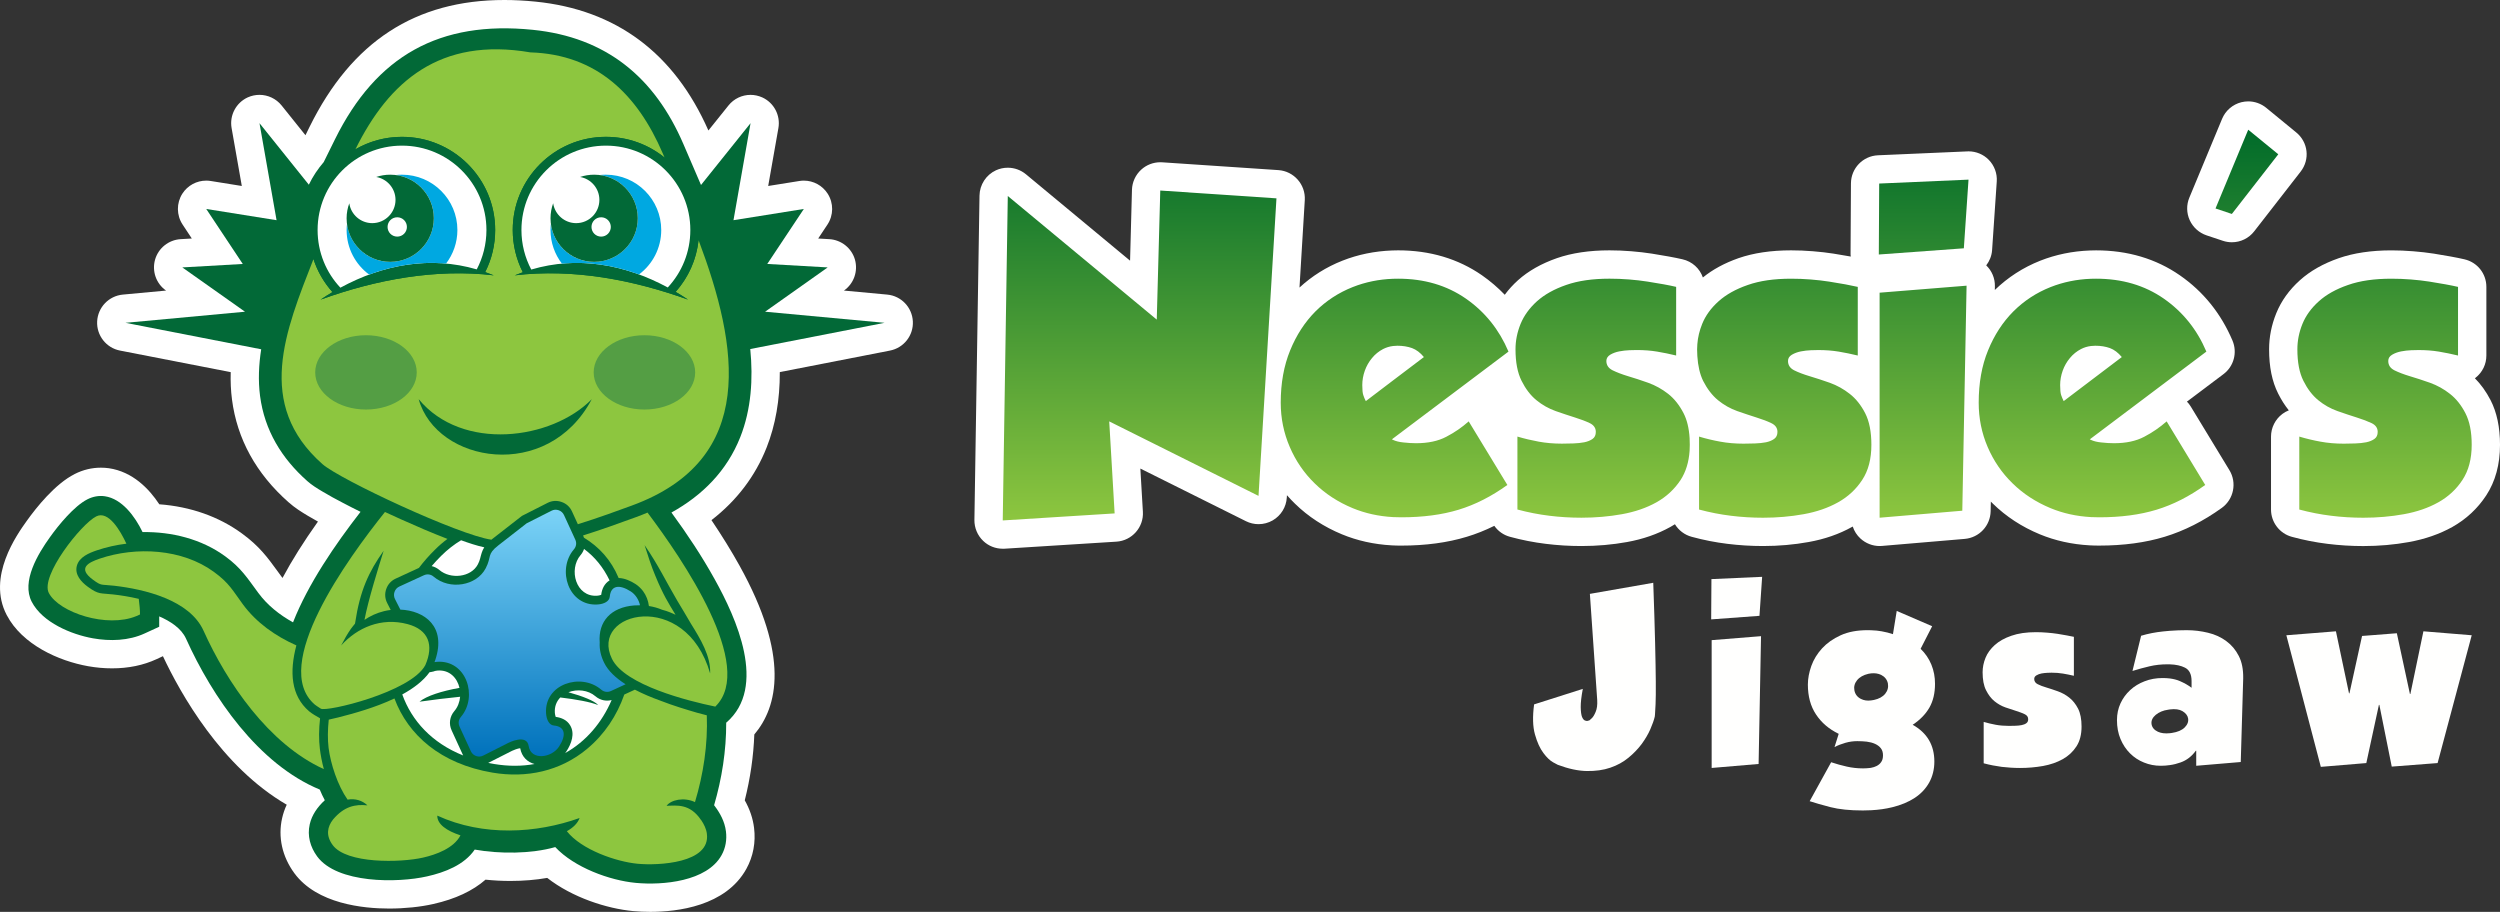 <?xml version="1.0" encoding="utf-8"?>
<!-- Generator: Adobe Illustrator 16.0.0, SVG Export Plug-In . SVG Version: 6.00 Build 0)  -->
<!DOCTYPE svg PUBLIC "-//W3C//DTD SVG 1.1//EN" "http://www.w3.org/Graphics/SVG/1.1/DTD/svg11.dtd">
<svg version="1.1" id="Layer_1" xmlns="http://www.w3.org/2000/svg" xmlns:xlink="http://www.w3.org/1999/xlink" x="0px" y="0px"
	 width="234.917px" height="85.684px" viewBox="0 0 234.917 85.684" enable-background="new 0 0 234.917 85.684"
	 xml:space="preserve">
<rect x="0" y="0" width="234.917" height="85.684" fill="#333333" stroke="none"/>
<g>
	<g>
		<g>
			<path fill="#FFFFFF" d="M234.033,37.604c-0.41-0.791-0.902-1.482-1.477-2.062c0.021-0.015,0.045-0.031,0.066-0.047
				c0.643-0.508,1.014-1.268,1.014-2.088v-6.45c0-1.25-0.854-2.317-2.068-2.593c-0.352-0.082-0.779-0.167-1.279-0.26
				c-0.488-0.09-1.016-0.181-1.596-0.272c-0.609-0.093-1.244-0.167-1.939-0.222c-0.686-0.055-1.371-0.084-2.047-0.084
				c-1.879,0-3.547,0.249-4.938,0.734c-1.461,0.508-2.691,1.205-3.654,2.073c-1.014,0.911-1.758,1.954-2.223,3.104
				c-0.447,1.099-0.672,2.236-0.672,3.385c0,1.654,0.275,3.018,0.85,4.16c0.293,0.582,0.623,1.108,1.002,1.577
				c-0.219,0.085-0.422,0.198-0.604,0.336c-0.668,0.501-1.068,1.298-1.068,2.132v6.854c0,1.197,0.809,2.256,1.967,2.565
				c1.109,0.302,2.234,0.523,3.354,0.659c1.09,0.136,2.217,0.207,3.35,0.207c1.473,0,2.91-0.127,4.281-0.375
				c1.512-0.273,2.881-0.748,4.078-1.414c1.305-0.733,2.379-1.732,3.193-2.972c0.859-1.312,1.295-2.913,1.295-4.753
				C234.917,40.152,234.619,38.742,234.033,37.604z"/>
			<path fill="#FFFFFF" d="M215.765,12.441l-2.818-2.312c-0.477-0.388-1.076-0.603-1.688-0.603c-0.219,0-0.436,0.03-0.646,0.08
				c-0.814,0.205-1.492,0.788-1.811,1.561l-3.074,7.4c-0.287,0.68-0.273,1.452,0.033,2.124c0.307,0.669,0.879,1.186,1.578,1.423
				l1.541,0.514c0.27,0.09,0.555,0.136,0.84,0.136c0.826,0,1.594-0.375,2.102-1.028l4.361-5.608
				C217.076,14.982,216.896,13.363,215.765,12.441z"/>
			<path fill="#FFFFFF" d="M209.779,32c-1.078-2.537-2.736-4.6-4.947-6.132c-2.24-1.554-4.891-2.343-7.875-2.343
				c-0.211,0-0.42,0.002-0.572,0.012c-1.639,0.061-3.207,0.383-4.676,0.962c-1.605,0.638-3.035,1.561-4.262,2.749l0.006-0.349
				c0.016-0.742-0.283-1.452-0.814-1.962c0.312-0.403,0.512-0.893,0.551-1.427l0.438-6.449c0.055-0.751-0.219-1.498-0.75-2.042
				c-0.494-0.509-1.188-0.798-1.9-0.798c-0.039,0-0.049,0-8.506,0.37c-1.42,0.06-2.537,1.222-2.545,2.642l-0.037,6.67
				c0,0.066,0.016,0.134,0.021,0.205c-0.01-0.002-0.016-0.005-0.025-0.005c-0.486-0.09-1.02-0.181-1.592-0.27
				c-0.596-0.093-1.254-0.17-1.949-0.225c-0.686-0.055-1.371-0.084-2.043-0.084c-1.881,0-3.543,0.249-4.938,0.734
				c-1.307,0.459-2.432,1.067-3.35,1.816c-0.295-0.847-1.002-1.504-1.92-1.711c-0.35-0.082-0.777-0.167-1.279-0.26
				c-0.484-0.09-1.018-0.181-1.594-0.27c-0.598-0.093-1.252-0.17-1.941-0.225c-0.688-0.055-1.375-0.084-2.041-0.084
				c-1.885,0-3.549,0.249-4.943,0.734c-1.455,0.508-2.686,1.205-3.65,2.07c-0.475,0.428-0.893,0.886-1.248,1.371
				c-0.648-0.677-1.363-1.288-2.143-1.832c-2.242-1.554-4.895-2.343-7.877-2.343c-0.211,0-0.422,0.002-0.57,0.012
				c-1.637,0.061-3.209,0.383-4.674,0.962c-1.502,0.594-2.854,1.441-4.025,2.522l0.498-8.222c0.084-1.456-1.027-2.717-2.482-2.814
				l-10.908-0.732c-0.064-0.004-0.127-0.006-0.188-0.006c-0.662,0-1.301,0.246-1.791,0.694c-0.533,0.484-0.852,1.175-0.871,1.895
				l-0.178,6.659L96.4,16.372c-0.479-0.395-1.08-0.612-1.701-0.612c-0.385,0-0.758,0.08-1.111,0.241
				c-0.928,0.428-1.531,1.36-1.547,2.378l-0.479,30.483c-0.008,0.739,0.291,1.453,0.826,1.965c0.496,0.476,1.146,0.735,1.836,0.735
				c0.055,0,0.113,0,0.166-0.002l10.516-0.662c1.459-0.09,2.576-1.352,2.488-2.809l-0.238-4.06l9.922,4.946
				c0.363,0.182,0.771,0.279,1.182,0.279c0.467,0,0.926-0.121,1.334-0.355c0.773-0.449,1.27-1.25,1.324-2.146l0.012-0.219
				c0.242,0.275,0.49,0.539,0.752,0.792c1.238,1.212,2.725,2.181,4.408,2.878c1.438,0.598,3.008,0.947,4.678,1.041
				c0.297,0.019,0.596,0.024,0.904,0.024c2.287,0,4.359-0.28,6.162-0.831c0.865-0.26,1.732-0.607,2.582-1.027
				c0.348,0.496,0.863,0.869,1.479,1.032c1.115,0.304,2.244,0.523,3.354,0.659c1.086,0.136,2.211,0.207,3.35,0.207
				c1.475,0,2.916-0.127,4.285-0.375c1.506-0.271,2.871-0.748,4.068-1.414c0.148-0.081,0.297-0.167,0.436-0.258
				c0.348,0.568,0.904,1.002,1.578,1.181c1.113,0.304,2.238,0.523,3.348,0.659c1.092,0.136,2.219,0.207,3.355,0.207
				c1.465,0,2.908-0.127,4.277-0.375c1.51-0.271,2.877-0.746,4.072-1.414c0.027-0.014,0.053-0.026,0.078-0.043
				c0.141,0.43,0.387,0.82,0.727,1.129c0.494,0.451,1.133,0.703,1.799,0.703c0.078,0,0.152-0.006,0.225-0.01l7.768-0.66
				c1.363-0.115,2.412-1.236,2.439-2.603l0.018-0.902c0.057,0.064,0.125,0.128,0.191,0.191c1.236,1.21,2.719,2.181,4.41,2.881
				c1.436,0.595,3.004,0.944,4.674,1.038c0.301,0.019,0.602,0.024,0.906,0.024c2.287,0,4.359-0.28,6.16-0.831
				c1.842-0.56,3.645-1.473,5.365-2.713c1.117-0.806,1.434-2.361,0.715-3.539l-3.627-5.973c-0.107-0.172-0.227-0.331-0.367-0.473
				l3.43-2.579C209.906,34.43,210.257,33.127,209.779,32z"/>
		</g>
		<linearGradient id="SVGID_1_" gradientUnits="userSpaceOnUse" x1="163.242" y1="48.904" x2="163.242" y2="12.188">
			<stop  offset="0" style="stop-color:#8DC63F"/>
			<stop  offset="1" style="stop-color:#006B2A"/>
		</linearGradient>
		<path fill="url(#SVGID_1_)" d="M158.767,41.168c0.01,0.199,0.016,0.412,0.016,0.629c0,0.191-0.006,0.379-0.016,0.563
			c-0.074,1.069-0.355,1.981-0.842,2.733c-0.578,0.878-1.334,1.581-2.271,2.106c-0.941,0.526-2.025,0.899-3.244,1.118
			c-1.221,0.221-2.49,0.33-3.812,0.33c-1.023,0-2.035-0.062-3.023-0.186c-0.988-0.12-1.982-0.315-2.988-0.584v-6.854
			c0.664,0.197,1.33,0.355,2,0.477c0.674,0.123,1.396,0.188,2.18,0.188c0.344,0,0.701-0.01,1.084-0.021
			c0.375-0.014,0.717-0.05,1.023-0.109c0.305-0.062,0.562-0.166,0.77-0.312c0.211-0.145,0.309-0.365,0.309-0.661
			c0-0.365-0.188-0.64-0.564-0.824c-0.381-0.183-0.844-0.358-1.393-0.53c-0.551-0.172-1.154-0.374-1.814-0.604
			c-0.656-0.234-1.266-0.576-1.814-1.027c-0.551-0.452-1.012-1.057-1.389-1.811c-0.383-0.76-0.572-1.75-0.572-2.969
			c0-0.809,0.16-1.602,0.477-2.383c0.32-0.783,0.834-1.488,1.537-2.126c0.711-0.635,1.625-1.147,2.748-1.535
			c1.129-0.396,2.482-0.589,4.072-0.589c0.605,0,1.217,0.022,1.832,0.072c0.609,0.048,1.189,0.116,1.734,0.201
			c0.557,0.089,1.062,0.171,1.527,0.256c0.463,0.085,0.854,0.166,1.168,0.24v6.45c-0.609-0.146-1.205-0.271-1.795-0.368
			c-0.586-0.098-1.219-0.146-1.902-0.146c-0.15,0-0.381,0.006-0.695,0.016c-0.32,0.012-0.637,0.051-0.955,0.111
			c-0.32,0.063-0.6,0.166-0.846,0.312c-0.236,0.146-0.365,0.34-0.365,0.586c0,0.392,0.195,0.684,0.588,0.881
			c0.395,0.193,0.875,0.377,1.447,0.551c0.576,0.168,1.205,0.378,1.887,0.617c0.684,0.246,1.312,0.595,1.889,1.047
			c0.572,0.451,1.053,1.057,1.443,1.814C158.519,39.449,158.71,40.229,158.767,41.168z M130.902,41.199l-0.107,0.082
			c0.033,0.021,0.072,0.041,0.107,0.057c0.252,0.117,0.572,0.197,0.953,0.236c0.439,0.051,0.846,0.074,1.209,0.074
			c1.123,0,2.07-0.199,2.84-0.606c0.77-0.399,1.473-0.882,2.105-1.446l3.633,5.975c-1.492,1.072-3.02,1.852-4.582,2.326
			c-1.568,0.477-3.361,0.712-5.389,0.712c-0.262,0-0.518-0.005-0.77-0.019c-1.363-0.076-2.625-0.357-3.789-0.838
			c-1.383-0.573-2.574-1.35-3.572-2.328c-1.004-0.975-1.787-2.121-2.346-3.426c-0.564-1.311-0.848-2.693-0.848-4.157
			c0-1.837,0.295-3.472,0.883-4.911c0.586-1.443,1.383-2.662,2.379-3.667c1.004-1,2.172-1.762,3.504-2.289
			c1.189-0.47,2.451-0.729,3.789-0.778c0.16-0.008,0.318-0.008,0.475-0.008c2.445,0,4.562,0.622,6.361,1.867
			c1.795,1.249,3.131,2.907,4.01,4.984L130.902,41.199z M130.902,35.746l2.898-2.194c-0.344-0.417-0.719-0.696-1.115-0.843
			c-0.41-0.146-0.869-0.221-1.377-0.221c-0.139,0-0.271,0.01-0.406,0.025c-0.334,0.041-0.646,0.137-0.936,0.285
			c-0.402,0.211-0.75,0.49-1.041,0.846c-0.295,0.354-0.521,0.748-0.678,1.188c-0.158,0.44-0.238,0.896-0.238,1.356
			c0,0.44,0.029,0.753,0.094,0.935c0.057,0.186,0.137,0.373,0.238,0.569L130.902,35.746z M108.697,30.033L94.699,18.418
			l-0.475,30.486l10.514-0.66l-0.508-8.648l14.029,7l1.686-27.958l-10.918-0.734L108.697,30.033z M173.818,37.014
			c-0.572-0.452-1.199-0.801-1.883-1.047c-0.686-0.239-1.318-0.449-1.889-0.617c-0.576-0.174-1.061-0.357-1.451-0.551
			c-0.389-0.197-0.582-0.489-0.582-0.881c0-0.246,0.119-0.439,0.363-0.586c0.248-0.146,0.527-0.249,0.844-0.312
			c0.316-0.061,0.637-0.1,0.953-0.111c0.316-0.01,0.551-0.016,0.695-0.016c0.684,0,1.318,0.048,1.908,0.146
			c0.584,0.097,1.182,0.222,1.793,0.368v-6.45c-0.318-0.074-0.709-0.154-1.172-0.24c-0.467-0.085-0.973-0.167-1.52-0.256
			c-0.553-0.085-1.129-0.153-1.744-0.201c-0.609-0.05-1.219-0.072-1.834-0.072c-1.588,0-2.939,0.193-4.064,0.589
			c-1.123,0.387-2.041,0.9-2.748,1.535c-0.711,0.638-1.225,1.343-1.539,2.126c-0.254,0.628-0.408,1.266-0.455,1.912
			c-0.014,0.154-0.021,0.311-0.021,0.471c0,0.218,0.008,0.428,0.021,0.627c0.059,0.937,0.24,1.716,0.545,2.342
			c0.385,0.754,0.848,1.358,1.393,1.811c0.555,0.451,1.156,0.793,1.816,1.027c0.66,0.229,1.266,0.432,1.812,0.604
			c0.551,0.172,1.016,0.348,1.391,0.53c0.383,0.185,0.572,0.459,0.572,0.824c0,0.296-0.107,0.517-0.316,0.661
			c-0.203,0.146-0.465,0.25-0.762,0.312c-0.311,0.06-0.652,0.096-1.031,0.109c-0.377,0.012-0.74,0.021-1.078,0.021
			c-0.785,0-1.514-0.064-2.182-0.188c-0.672-0.121-1.338-0.279-1.998-0.477v6.854c1.006,0.269,1.998,0.464,2.986,0.584
			c0.992,0.124,1.996,0.186,3.025,0.186c1.316,0,2.59-0.109,3.809-0.33c1.223-0.219,2.301-0.592,3.244-1.118
			c0.938-0.525,1.697-1.229,2.268-2.106c0.58-0.879,0.861-1.979,0.861-3.297c0-1.224-0.195-2.213-0.582-2.969
			C174.875,38.07,174.394,37.465,173.818,37.014z M208.185,19.59l1.535,0.515l4.363-5.608l-2.824-2.309L208.185,19.59z
			 M176.621,48.648l7.77-0.658l0.402-21.145l-8.172,0.658V48.648z M196.484,41.199l-0.111,0.082
			c0.035,0.021,0.072,0.041,0.111,0.057c0.25,0.117,0.57,0.197,0.947,0.236c0.443,0.051,0.846,0.074,1.213,0.074
			c1.125,0,2.07-0.199,2.842-0.606c0.766-0.399,1.467-0.882,2.107-1.446l3.625,5.975c-1.49,1.072-3.018,1.852-4.578,2.326
			c-1.564,0.477-3.363,0.712-5.389,0.712c-0.262,0-0.518-0.005-0.768-0.019c-1.367-0.076-2.631-0.357-3.795-0.838
			c-1.381-0.573-2.572-1.35-3.568-2.328c-1.004-0.975-1.789-2.121-2.348-3.426c-0.562-1.311-0.84-2.693-0.84-4.157
			c0-1.837,0.287-3.472,0.877-4.911c0.588-1.443,1.381-2.662,2.381-3.667c1.002-1,2.166-1.762,3.498-2.289
			c1.191-0.47,2.455-0.729,3.795-0.778c0.156-0.008,0.314-0.008,0.473-0.008c2.447,0,4.566,0.622,6.361,1.867
			c1.793,1.249,3.129,2.907,4.008,4.984L196.484,41.199z M196.484,35.746l2.896-2.194c-0.348-0.417-0.717-0.696-1.117-0.843
			c-0.404-0.146-0.861-0.221-1.375-0.221c-0.145,0-0.277,0.01-0.404,0.025c-0.336,0.041-0.65,0.137-0.936,0.285
			c-0.404,0.211-0.752,0.49-1.045,0.846c-0.295,0.354-0.521,0.748-0.678,1.188c-0.156,0.44-0.24,0.896-0.24,1.356
			c0,0.44,0.033,0.753,0.094,0.935c0.061,0.186,0.141,0.373,0.238,0.569L196.484,35.746z M231.667,38.828
			c-0.389-0.758-0.871-1.363-1.449-1.814c-0.57-0.452-1.197-0.801-1.881-1.047c-0.686-0.239-1.316-0.449-1.891-0.617
			c-0.574-0.174-1.053-0.357-1.447-0.551c-0.391-0.197-0.582-0.489-0.582-0.881c0-0.246,0.117-0.439,0.363-0.586
			c0.244-0.146,0.525-0.249,0.844-0.312c0.318-0.061,0.635-0.1,0.951-0.111c0.318-0.01,0.551-0.016,0.695-0.016
			c0.684,0,1.32,0.048,1.906,0.146c0.584,0.097,1.188,0.222,1.797,0.368v-6.45c-0.316-0.074-0.709-0.154-1.176-0.24
			c-0.463-0.085-0.967-0.167-1.516-0.256c-0.553-0.085-1.129-0.153-1.74-0.201c-0.613-0.05-1.227-0.072-1.836-0.072
			c-1.59,0-2.945,0.193-4.066,0.589c-1.125,0.387-2.043,0.9-2.746,1.535c-0.711,0.638-1.223,1.343-1.541,2.126
			c-0.316,0.781-0.475,1.574-0.475,2.383c0,1.219,0.186,2.209,0.57,2.969c0.375,0.754,0.838,1.358,1.387,1.811
			c0.551,0.451,1.152,0.793,1.818,1.027c0.656,0.229,1.26,0.432,1.811,0.604c0.549,0.172,1.012,0.348,1.395,0.53
			c0.379,0.185,0.566,0.459,0.566,0.824c0,0.296-0.102,0.517-0.312,0.661c-0.209,0.146-0.463,0.25-0.77,0.312
			c-0.307,0.06-0.645,0.096-1.027,0.109c-0.377,0.012-0.738,0.021-1.076,0.021c-0.787,0-1.51-0.064-2.182-0.188
			c-0.674-0.121-1.338-0.279-2-0.477v6.854c1.004,0.269,2,0.464,2.988,0.584c0.992,0.124,1.994,0.186,3.023,0.186
			c1.318,0,2.592-0.109,3.809-0.33c1.221-0.219,2.305-0.592,3.244-1.118c0.939-0.525,1.699-1.229,2.27-2.106
			c0.578-0.879,0.867-1.979,0.867-3.297C232.259,40.573,232.058,39.584,231.667,38.828z M176.546,23.915l7.99-0.583l0.439-6.452
			l-8.393,0.367L176.546,23.915z"/>
		<g>
			<polygon fill="#FFFFFE" points="160.794,58.201 165.332,57.867 165.583,54.203 160.818,54.416 			"/>
			<path fill="#FFFFFE" d="M155.525,60.393c-0.033-1.533-0.098-3.409-0.174-5.631l-5.955,1.042l0.689,9.97
				c0.027,0.459-0.021,0.828-0.148,1.121c-0.123,0.293-0.244,0.494-0.373,0.605c-0.125,0.11-0.195,0.172-0.207,0.187
				c-0.016,0-0.062,0.013-0.137,0.04c-0.076,0.031-0.172,0.022-0.279-0.02c-0.113-0.039-0.205-0.156-0.283-0.341
				c-0.074-0.191-0.115-0.493-0.123-0.916c-0.004-0.427,0.057-0.997,0.197-1.718l-4.578,1.457c-0.152,1.15-0.127,2.094,0.082,2.828
				c0.207,0.736,0.471,1.314,0.791,1.738c0.314,0.424,0.623,0.715,0.916,0.878c0.293,0.157,0.436,0.233,0.436,0.233
				c1,0.376,1.912,0.572,2.729,0.584c0.814,0.012,1.553-0.086,2.201-0.31c0.658-0.222,1.223-0.536,1.713-0.94
				c0.482-0.396,0.896-0.828,1.24-1.287c0.334-0.459,0.607-0.918,0.809-1.377c0.199-0.457,0.344-0.86,0.424-1.205
				c0,0,0.006-0.068,0.021-0.219c0.014-0.145,0.031-0.462,0.053-0.957c0.021-0.49,0.029-1.193,0.021-2.1
				C155.582,63.146,155.564,61.928,155.525,60.393z"/>
			<polygon fill="#FFFFFE" points="160.839,72.162 165.25,71.787 165.478,59.779 160.839,60.152 			"/>
			<polygon fill="#FFFFFE" points="227.72,59.322 226.494,65.213 226.453,65.213 225.224,59.504 221.955,59.759 220.771,65.148 
				220.728,65.148 219.5,59.322 214.841,59.693 218.08,72.059 222.355,71.703 223.539,66.232 223.58,66.232 224.744,72.035 
				229.054,71.703 232.259,59.693 			"/>
			<path fill="#FFFFFE" d="M209.191,60.238c-0.49-0.363-1.061-0.627-1.713-0.781c-0.654-0.159-1.318-0.24-2-0.24
				c-0.535,0-1.066,0.019-1.59,0.059c-0.205,0.015-0.41,0.033-0.615,0.057c-0.723,0.075-1.416,0.207-2.08,0.407l-0.811,3.308
				c0.539-0.171,1.072-0.312,1.604-0.438c0.525-0.126,1.096-0.187,1.701-0.187l0.201,0.003c0.576,0.018,1.051,0.122,1.424,0.311
				c0.416,0.206,0.623,0.628,0.623,1.265v0.627c-0.303-0.234-0.676-0.447-1.111-0.635c-0.271-0.117-0.582-0.195-0.936-0.242
				c-0.211-0.025-0.438-0.039-0.678-0.039c-0.609,0-1.18,0.104-1.693,0.306c-0.521,0.198-0.973,0.476-1.354,0.829
				c-0.385,0.354-0.688,0.77-0.908,1.248c-0.221,0.48-0.33,1.004-0.33,1.574c0,0.649,0.109,1.242,0.33,1.768
				c0.221,0.527,0.521,0.979,0.898,1.354c0.373,0.373,0.811,0.662,1.311,0.861c0.5,0.205,1.025,0.304,1.58,0.304
				c0.291,0,0.57-0.021,0.844-0.062c0.357-0.048,0.691-0.134,1.02-0.253c0.574-0.205,1.047-0.574,1.426-1.098h0.039v1.413
				l4.184-0.353l0.23-7.869c0.012-0.832-0.123-1.533-0.418-2.102C210.078,61.064,209.687,60.598,209.191,60.238z M205.292,68.352
				c-0.266,0.266-0.666,0.438-1.209,0.521c-0.062,0.009-0.131,0.02-0.195,0.025c-0.451,0.045-0.826,0-1.123-0.141
				c-0.338-0.16-0.541-0.396-0.592-0.715c-0.045-0.32,0.086-0.607,0.391-0.868c0.311-0.253,0.695-0.419,1.168-0.485l0.156-0.025
				c0.508-0.066,0.898-0.011,1.188,0.158c0.312,0.186,0.488,0.415,0.531,0.678C205.662,67.801,205.556,68.086,205.292,68.352z"/>
			<path fill="#FFFFFE" d="M194.443,65.554c-0.324-0.258-0.682-0.454-1.07-0.593s-0.746-0.258-1.068-0.355
				c-0.33-0.096-0.605-0.199-0.824-0.312c-0.223-0.11-0.332-0.274-0.332-0.497c0-0.139,0.068-0.252,0.207-0.335
				c0.139-0.086,0.297-0.144,0.48-0.179c0.18-0.031,0.359-0.051,0.537-0.06c0.182-0.009,0.312-0.013,0.398-0.013
				c0.387,0,0.744,0.029,1.078,0.084c0.338,0.057,0.672,0.123,1.027,0.207V59.84c-0.188-0.04-0.41-0.086-0.674-0.133
				c-0.258-0.049-0.549-0.1-0.863-0.148c-0.307-0.047-0.641-0.084-0.984-0.111c-0.348-0.029-0.695-0.045-1.041-0.045
				c-0.902,0-1.674,0.111-2.312,0.337c-0.635,0.217-1.156,0.51-1.559,0.87c-0.4,0.361-0.695,0.765-0.873,1.207
				c-0.18,0.445-0.271,0.895-0.271,1.354c0,0.693,0.104,1.256,0.324,1.688c0.215,0.429,0.473,0.772,0.785,1.028
				c0.318,0.256,0.658,0.454,1.035,0.585c0.373,0.13,0.711,0.241,1.027,0.339c0.314,0.1,0.578,0.197,0.793,0.303
				c0.217,0.107,0.318,0.262,0.318,0.471c0,0.165-0.057,0.291-0.174,0.374c-0.117,0.085-0.264,0.142-0.438,0.176
				c-0.172,0.036-0.363,0.056-0.586,0.062c-0.213,0.008-0.418,0.012-0.607,0.012c-0.447,0-0.859-0.035-1.24-0.104
				c-0.385-0.07-0.758-0.161-1.137-0.27v3.889c0.572,0.152,1.137,0.262,1.697,0.336c0.564,0.064,1.135,0.104,1.717,0.104
				c0.748,0,1.473-0.064,2.164-0.187c0.693-0.126,1.309-0.34,1.842-0.636c0.537-0.299,0.967-0.699,1.293-1.199
				c0.324-0.496,0.484-1.123,0.484-1.871c0-0.693-0.109-1.254-0.328-1.684C195.046,66.154,194.769,65.81,194.443,65.554z"/>
			<path fill="#FFFFFE" d="M181.3,66.49c0.352-0.617,0.527-1.366,0.527-2.236c0-0.639-0.111-1.236-0.342-1.8
				s-0.568-1.058-1.012-1.488l1.086-2.122l-3.33-1.437l-0.355,2.183c-0.336-0.113-0.684-0.201-1.061-0.268
				c-0.289-0.057-0.623-0.087-0.992-0.099c-0.102-0.005-0.209-0.007-0.32-0.007c-0.984,0-1.83,0.156-2.537,0.477
				c-0.709,0.321-1.287,0.73-1.748,1.23c-0.459,0.502-0.795,1.054-1.01,1.65c-0.215,0.605-0.326,1.193-0.326,1.758
				c0,1.1,0.254,2.035,0.764,2.803c0.508,0.771,1.217,1.379,2.133,1.823l-0.393,1.243c0.314-0.162,0.666-0.299,1.035-0.403
				c0.373-0.106,0.744-0.153,1.104-0.153c0.307,0,0.605,0.016,0.893,0.047c0.148,0.02,0.281,0.047,0.406,0.078
				c0.135,0.037,0.26,0.078,0.377,0.133c0.23,0.106,0.41,0.242,0.543,0.416c0.135,0.175,0.197,0.395,0.197,0.656
				c0,0.268-0.057,0.477-0.17,0.633c-0.107,0.16-0.252,0.284-0.438,0.375c-0.152,0.078-0.32,0.131-0.51,0.165l-0.09,0.015
				c-0.223,0.025-0.441,0.041-0.666,0.041c-0.527,0-1.039-0.056-1.527-0.168c-0.494-0.109-0.982-0.248-1.471-0.41l-2.018,3.66
				c0.5,0.164,1.154,0.351,1.955,0.56c0.807,0.207,1.816,0.312,3.041,0.312c0.266,0,0.527-0.006,0.775-0.021
				c0.709-0.037,1.375-0.131,1.98-0.28c0.826-0.201,1.533-0.494,2.125-0.884c0.588-0.387,1.039-0.873,1.361-1.449
				c0.314-0.572,0.479-1.23,0.479-1.963c0-1.54-0.678-2.692-2.037-3.455C180.423,67.645,180.945,67.107,181.3,66.49z
				 M177.148,65.188c-0.238,0.292-0.594,0.483-1.062,0.585c-0.09,0.02-0.178,0.036-0.264,0.043c-0.359,0.05-0.676,0-0.957-0.141
				c-0.338-0.17-0.543-0.439-0.613-0.801c-0.066-0.344,0.016-0.664,0.252-0.957c0.234-0.289,0.592-0.492,1.061-0.602
				c0.086-0.018,0.176-0.033,0.258-0.041c0.352-0.037,0.668,0.012,0.941,0.143c0.336,0.17,0.551,0.432,0.633,0.793
				C177.462,64.572,177.382,64.897,177.148,65.188z"/>
		</g>
	</g>
	<g>
		<path fill-rule="evenodd" clip-rule="evenodd" fill="#FFFFFF" d="M61.103,85.684c-0.549,0-1.09-0.025-1.605-0.072
			c-2.477-0.232-5.713-1.273-8.078-3.118c-1.07,0.188-2.24,0.286-3.457,0.286c-0.787,0-1.574-0.041-2.34-0.121
			c-1.199,1.052-2.836,1.819-4.896,2.285c-1.211,0.277-2.697,0.43-4.168,0.43c-2.412,0-6.775-0.432-8.9-3.322
			c-1.146-1.564-1.555-3.405-1.146-5.186c0.1-0.432,0.24-0.848,0.43-1.249c-6.135-3.556-9.986-10.45-11.633-13.957l-0.6,0.28
			c-1.24,0.574-2.646,0.863-4.178,0.863c-0.738,0-1.498-0.067-2.26-0.203c-2.736-0.488-6.182-2.009-7.645-4.812
			c-1.873-3.584,0.963-7.549,1.895-8.852c0.887-1.24,2.646-3.457,4.498-4.394c0.783-0.397,1.607-0.595,2.461-0.595
			c0.25,0,0.5,0.016,0.75,0.051c2.232,0.328,3.771,1.921,4.738,3.389c2.926,0.217,5.586,1.152,7.758,2.737
			c1.641,1.194,2.412,2.261,3.312,3.495l0.373,0.51c0.047,0.062,0.086,0.119,0.135,0.18c0.887-1.664,1.996-3.424,3.33-5.297
			c-0.346-0.189-0.656-0.369-0.957-0.549c-0.588-0.352-1.217-0.742-1.809-1.27c-3.043-2.689-4.832-5.939-5.311-9.645
			c-0.109-0.826-0.146-1.69-0.121-2.578l-10.402-2.027c-1.297-0.252-2.215-1.423-2.148-2.744c0.068-1.321,1.094-2.393,2.414-2.516
			l4.062-0.378l-0.01-0.006c-0.926-0.652-1.332-1.816-1.023-2.905c0.312-1.084,1.277-1.855,2.408-1.921l1.043-0.06l-0.861-1.306
			c-0.584-0.879-0.594-2.021-0.025-2.912c0.496-0.769,1.342-1.222,2.24-1.222c0.139,0,0.277,0.011,0.422,0.034l2.922,0.469
			l-0.959-5.442c-0.209-1.195,0.416-2.382,1.523-2.886c0.354-0.158,0.727-0.234,1.098-0.234c0.787,0,1.559,0.352,2.078,0.997
			l2.242,2.797l0.393-0.801C33.058,3.895,39.044,0,47.4,0c0.936,0,1.916,0.052,2.914,0.152c7.58,0.763,13.045,4.837,16.252,12.11
			l1.885-2.349c0.516-0.646,1.285-0.998,2.076-0.998c0.367,0,0.74,0.079,1.096,0.236c1.105,0.501,1.73,1.688,1.521,2.885
			l-0.959,5.44l2.932-0.469c0.139-0.023,0.277-0.034,0.418-0.034c0.896,0,1.742,0.453,2.236,1.222
			c0.572,0.891,0.564,2.032-0.021,2.912l-0.867,1.306l1.043,0.06c1.129,0.066,2.096,0.837,2.41,1.921
			c0.307,1.089-0.1,2.253-1.025,2.905l-0.008,0.006l4.068,0.378c1.314,0.123,2.338,1.194,2.406,2.516s-0.85,2.492-2.15,2.744
			l-10.352,2.021c0.01,2.602-0.406,4.978-1.238,7.086c-1.07,2.706-2.814,4.992-5.184,6.826c0.988,1.467,1.859,2.877,2.631,4.264
			c4.732,8.516,3.605,13.27,1.396,15.875c-0.076,2.039-0.373,4.111-0.898,6.189c0.475,0.844,0.762,1.697,0.873,2.578
			c0.172,1.362-0.078,2.698-0.723,3.863C68.187,85.16,63.64,85.684,61.103,85.684z"/>
		<path fill-rule="evenodd" clip-rule="evenodd" fill="#026937" d="M52.175,79.598c-2.256,0.645-5.246,0.652-7.566,0.234
			c-0.98,1.443-2.818,2.145-4.471,2.517c-2.795,0.639-8.461,0.675-10.336-1.874c-0.646-0.88-0.945-1.941-0.697-3.02
			c0.205-0.9,0.748-1.647,1.416-2.26c-0.176-0.324-0.334-0.662-0.475-1.002c-5.768-2.385-10.1-8.705-12.57-14.188
			c-0.438-0.966-1.471-1.634-2.516-2.086v0.975l-1.367,0.628c-1.498,0.693-3.256,0.744-4.857,0.459
			c-2.049-0.367-4.74-1.49-5.75-3.426c-1-1.912,0.588-4.52,1.703-6.072c0.82-1.15,2.281-2.935,3.533-3.568
			c0.508-0.256,1.068-0.364,1.631-0.283c1.607,0.234,2.832,1.889,3.543,3.367c2.736-0.043,5.535,0.648,7.762,2.273
			c1.492,1.09,2.055,2.004,3.111,3.438c0.859,1.166,2.004,2.074,3.266,2.77c1.408-3.592,3.957-7.314,6.344-10.384
			c-0.555-0.275-1.107-0.552-1.656-0.843c-0.656-0.341-1.307-0.693-1.936-1.072c-0.488-0.289-0.986-0.596-1.412-0.975
			c-2.416-2.141-4.014-4.766-4.439-8c-0.188-1.46-0.119-2.936,0.107-4.384l-12.754-2.487l11.232-1.043l-5.891-4.163l5.682-0.324
			l-3.432-5.168l6.607,1.056l-1.604-9.118l4.637,5.783c0.369-0.768,0.842-1.478,1.398-2.124l1.062-2.149
			C35.365,5.231,41.32,1.917,50.048,2.8c6.914,0.697,11.475,4.463,14.18,10.765c0.551,1.272,1.102,2.542,1.643,3.818l4.656-5.808
			l-1.604,9.116l6.611-1.056l-3.436,5.168l5.678,0.324l-5.883,4.163l11.227,1.043L70.5,32.797c0.275,2.787,0.098,5.656-0.938,8.275
			c-1.264,3.186-3.562,5.478-6.469,7.089c1.473,2.011,2.863,4.101,4.064,6.271c2.002,3.595,4.992,10.116,1.082,13.478
			c0.01,2.613-0.404,5.244-1.137,7.754c0.557,0.728,0.994,1.52,1.113,2.457c0.096,0.777-0.027,1.548-0.412,2.236
			c-1.375,2.48-5.529,2.842-8.057,2.605C57.294,82.733,53.964,81.515,52.175,79.598z"/>
		<path fill-rule="evenodd" clip-rule="evenodd" fill="#026937" d="M61.615,47.817c3.598,4.784,10.82,15.432,5.873,19.44
			c-0.072,0.056-0.154,0.113-0.24,0.173c0.076,2.851-0.389,5.74-1.236,8.448c0.588,0.687,1.115,1.453,1.234,2.365
			c0.072,0.571-0.018,1.132-0.299,1.641c-1.139,2.052-5.031,2.296-7.111,2.098c-2.27-0.21-5.852-1.466-7.336-3.525
			c-2.242,0.842-5.85,0.867-8.406,0.268c-0.646,1.605-2.607,2.312-4.172,2.666c-2.369,0.541-7.742,0.66-9.328-1.497
			c-0.477-0.649-0.713-1.417-0.531-2.219c0.215-0.937,0.943-1.683,1.74-2.255c-0.396-0.576-0.727-1.264-0.994-1.981
			c-5.73-2.157-10.045-8.525-12.439-13.837c-0.715-1.593-2.561-2.537-4.459-3.101c0.043,0.42,0.066,0.837,0.066,1.237v0.526
			l-0.793,0.368c-1.309,0.605-2.881,0.629-4.275,0.383c-1.711-0.309-4.199-1.274-5.051-2.912c-0.764-1.469,0.795-3.885,1.627-5.048
			c0.697-0.975,2.107-2.722,3.182-3.265c1.842-0.936,3.449,1.58,4.1,3.211c2.762-0.165,5.619,0.459,7.812,2.062
			c1.457,1.062,1.885,1.848,2.904,3.226c1.164,1.577,2.787,2.739,4.605,3.56c1.41-4.327,5.02-9.23,7.318-12.104
			c-0.916-0.438-1.83-0.891-2.729-1.362c-0.639-0.332-1.271-0.675-1.887-1.044c-0.42-0.253-0.896-0.546-1.266-0.869
			c-2.238-1.984-3.725-4.395-4.115-7.391c-0.57-4.423,1.389-9.111,2.969-13.151l1.168-2.996l0.15,0.447
			c0.178-0.497,0.348-0.986,0.498-1.468c0.363-1.121,0.76-2.266,1.213-3.399l-0.736,0.428l1.691-3.421
			c3.676-7.44,9.219-10.588,17.586-9.745c6.561,0.659,10.814,4.206,13.379,10.174c1.336,3.112,2.172,4.96,3.391,8.208
			c2.084,5.54,4.217,12.78,1.934,18.554C67.316,44.08,64.744,46.328,61.615,47.817z"/>
		<path fill-rule="evenodd" clip-rule="evenodd" fill="#8DC63F" d="M36.05,51.754c-0.484,1.555-1.451,4.629-1.801,6.496
			c0.547-0.373,1.154-0.653,1.826-0.818c0.209-0.052,0.422-0.091,0.639-0.117l-0.33-0.648c-0.215-0.416-0.246-0.877-0.09-1.318
			c0.152-0.443,0.463-0.783,0.889-0.979l2.182-1.005c0.449-0.593,0.951-1.165,1.506-1.711c0.377-0.378,0.77-0.715,1.174-1.014
			c-1.475-0.57-2.93-1.195-4.371-1.844c-0.502-0.225-1.002-0.454-1.5-0.686c-3.523,4.396-10.82,14.463-6.598,18.094
			c0.076,0.063,0.279,0.204,0.566,0.385c0.479,0.344,8.457-1.536,9.822-4.084c0.826-1.889,0.309-3.331-1.656-3.857
			c-2.486-0.666-4.74,0.328-6.264,2.016l0.041-0.064c0.277-0.547,0.574-1.057,0.881-1.5c0.131-0.183,0.262-0.331,0.391-0.496
			c0.006-0.028,0.012-0.053,0.014-0.076C33.83,55.482,34.654,53.723,36.05,51.754L36.05,51.754z M60.845,48.166L60.845,48.166
			c3.27,4.34,10.219,14.471,6.377,18.223v0.002H67.22c-0.008,0.007-0.014,0.017-0.023,0.023v-0.021
			c-2.514-0.519-8.479-2.007-9.693-4.482c-2.174-4.439,6.928-6.637,9.225,1.367c0.072-1.619-0.902-3.222-1.801-4.668
			c-0.422-0.744-0.873-1.461-1.303-2.195c-1.109-1.889-1.746-3.285-3.051-5.186h-0.002c0.316,1.004,0.637,1.998,1.01,2.883
			c0.744,1.805,1.215,2.533,1.895,3.656c-0.154-0.077-0.316-0.148-0.486-0.215c-0.25-0.104-0.512-0.188-0.781-0.258
			c-0.383-0.161-0.797-0.281-1.234-0.349c-0.059-0.497-0.25-0.991-0.549-1.397c-0.197-0.26-0.432-0.485-0.699-0.662
			c-0.465-0.299-1.039-0.562-1.596-0.572c-0.715-1.711-1.842-2.928-3.26-3.789c-0.018-0.057-0.041-0.113-0.064-0.166l-0.02-0.044
			c1.674-0.527,3.322-1.116,4.975-1.722C60.126,48.463,60.488,48.318,60.845,48.166L60.845,48.166z M59.658,64.806L59.658,64.806
			c0.742,0.388,1.551,0.729,2.383,1.028c1.244,0.486,2.488,0.855,3.463,1.14l0.912,0.241c0.104,2.746-0.32,5.535-1.111,8.155
			c-1.037-0.488-2.254-0.215-2.67,0.349c0.953-0.028,2.189-0.231,3.242,1.338l0.006-0.004c0.271,0.4,0.486,0.834,0.541,1.297
			c0.355,2.768-4.572,2.998-6.51,2.814c-1.98-0.186-5.277-1.307-6.648-3.059c0.588-0.328,1.012-0.738,1.199-1.24
			c-4.061,1.451-9.053,1.756-13.373-0.223c-0.016,0.797,0.863,1.424,2.178,1.854c-0.639,1.217-2.285,1.811-3.527,2.092
			c-2.121,0.482-7.182,0.59-8.482-1.182c-0.67-0.91-0.492-1.722,0.029-2.394c1.041-1.241,2.092-1.458,3.238-1.335
			c-0.473-0.453-1.146-0.668-1.867-0.539c-0.932-1.326-1.596-3.364-1.785-4.867c-0.094-0.792-0.084-1.695,0.016-2.649l0.902-0.21
			c1.434-0.365,3.471-0.926,5.271-1.781c1.271,3.42,4.33,6.148,9.221,6.971c3.188,0.535,6.332-0.129,8.848-2.205
			c1.678-1.386,2.84-3.169,3.531-5.135L59.658,64.806z"/>
		<path fill-rule="evenodd" clip-rule="evenodd" fill="#8DC63F" d="M11.875,51.088c-0.561-1.217-1.689-3.145-2.834-2.563
			c-1.422,0.718-5.281,5.608-4.453,7.196c0.965,1.844,5.482,3.326,8.244,2.164l0.324-0.146c0-0.412-0.045-0.916-0.117-1.467
			c-0.861-0.203-1.699-0.336-2.412-0.414c-1.184-0.139-1.338,0.04-2.371-0.718C7.636,54.688,6.998,54,7.222,53.165
			c0.223-0.829,1.152-1.204,1.885-1.454C9.986,51.416,10.919,51.205,11.875,51.088z"/>
		<path fill-rule="evenodd" clip-rule="evenodd" fill="#8DC63F" d="M27.849,60.646c-1.979-0.878-3.76-2.138-5.029-3.863
			c-0.945-1.281-1.266-1.986-2.729-3.05c-2.975-2.172-7.299-2.398-10.719-1.241c-1.074,0.366-2.125,0.892-0.633,1.985
			c0.83,0.611,0.723,0.414,1.977,0.561c2.877,0.33,7.102,1.338,8.408,4.225c2.189,4.863,6.113,10.648,11.307,13.008
			c-0.18-0.664-0.301-1.317-0.373-1.898c-0.107-0.869-0.096-1.85,0.018-2.873c-0.34-0.195-0.77-0.443-1.041-0.671
			C27.345,65.371,27.187,63.139,27.849,60.646z"/>
		<path fill-rule="evenodd" clip-rule="evenodd" fill="#FFFFFF" d="M57.281,54.54c-0.602-1.255-1.408-2.219-2.4-2.958
			c-0.068,0.206-0.174,0.404-0.324,0.576c-1.156,1.352-0.449,3.959,1.551,3.82c0.086-0.006,0.279-0.033,0.385-0.083
			c0.064-0.546,0.297-1.056,0.783-1.354L57.281,54.54L57.281,54.54z M43.328,50.766L43.328,50.766
			c-0.652,0.387-1.277,0.877-1.879,1.472c-0.311,0.31-0.605,0.63-0.887,0.956c0.262,0.061,0.51,0.186,0.725,0.367
			c1.035,0.883,2.969,0.715,3.621-0.539c0.211-0.404,0.223-0.663,0.355-1.072c0.057-0.191,0.143-0.361,0.242-0.518
			C44.798,51.276,44.029,51.021,43.328,50.766L43.328,50.766z M40.361,63.168L40.361,63.168c-0.594,0.824-1.51,1.514-2.561,2.087
			c0.885,2.468,2.777,4.554,5.723,5.734c-0.01-0.02-0.02-0.037-0.029-0.056l-1.055-2.301c-0.281-0.605-0.186-1.297,0.248-1.806
			c0.328-0.379,0.504-0.863,0.549-1.354c-1.246,0.119-2.5,0.282-3.816,0.464c0.662-0.55,2.08-0.997,3.756-1.3
			c-0.215-0.931-0.928-1.705-2.041-1.627c-0.088,0.008-0.277,0.031-0.383,0.084C40.615,63.13,40.488,63.15,40.361,63.168
			L40.361,63.168z M45.876,71.688L45.876,71.688c0.18,0.037,0.361,0.07,0.549,0.102c1.361,0.229,2.633,0.217,3.805,0.002
			c-0.654-0.172-1.195-0.647-1.35-1.484c-0.225,0.02-0.607,0.168-0.754,0.24L45.876,71.688L45.876,71.688z M53.107,70.764
			L53.107,70.764c1.953-1.086,3.445-2.843,4.367-4.982c-0.527,0.137-1.092,0.012-1.52-0.354c-0.695-0.597-1.723-0.695-2.541-0.381
			c1.312,0.365,2.449,0.805,2.799,1.209c-0.723-0.298-2.113-0.545-3.562-0.717c-0.346,0.354-0.555,0.838-0.512,1.444
			c0.008,0.083,0.033,0.278,0.08,0.381c0.545,0.069,1.061,0.298,1.354,0.788c0.479,0.789,0.113,1.74-0.344,2.445
			C53.189,70.656,53.152,70.712,53.107,70.764z"/>
		<path fill-rule="evenodd" clip-rule="evenodd" fill="#026937" d="M30.083,20.256l-4.068-5.075l1.178,6.696l-5.758-0.919
			l3.141,4.728l-4.582,0.263l5.764,4.072l-7.072,0.657l7.322,1.428C26.833,28.06,28.863,23.938,30.083,20.256z"/>
		<path fill-rule="evenodd" clip-rule="evenodd" fill="#026937" d="M65.359,19.592l3.535-4.411l-1.178,6.696l5.762-0.919
			l-3.145,4.728l4.582,0.263l-5.756,4.072l7.068,0.657l-7.145,1.394c-0.436-3.271-1.494-6.683-2.736-9.98
			C66.027,21.254,65.701,20.422,65.359,19.592z"/>
		<path fill-rule="evenodd" clip-rule="evenodd" fill="#8DC63F" d="M49.835,4.922c-8.492-1.455-13.287,2.729-16.439,9.111
			c1.289-0.749,2.781-1.174,4.375-1.174c4.838,0,8.76,3.921,8.76,8.755c0,1.378-0.316,2.728-0.941,3.954
			c0.27,0.093,0.537,0.193,0.805,0.304c-5.465-0.646-11.059,0.4-16.273,2.283c0.369-0.247,0.74-0.483,1.121-0.708
			c-0.812-0.906-1.416-1.963-1.787-3.099c-2.635,6.741-5.514,13.635,0.838,19.258c1.635,1.451,12.859,6.689,15.883,7.107
			c0.047-0.037,0.092-0.074,0.141-0.113l2.73-2.125l2.406-1.221c0.414-0.211,0.873-0.242,1.316-0.086
			c0.441,0.15,0.785,0.461,0.977,0.885l0.553,1.208c1.967-0.616,3.805-1.289,5.061-1.751c11.873-4.342,10.033-14.973,6.281-24.948
			c-0.193,1.804-0.941,3.496-2.156,4.861l-0.002-0.001c0.398,0.23,0.783,0.473,1.166,0.731c-5.215-1.883-10.807-2.928-16.271-2.283
			c0.252-0.103,0.502-0.199,0.752-0.288l0,0c-0.627-1.229-0.951-2.588-0.951-3.971c0-4.834,3.924-8.755,8.76-8.755
			c2.084,0,3.996,0.729,5.504,1.946l-0.172-0.402C59.902,8.889,56.085,5.116,49.835,4.922z"/>
		<path fill-rule="evenodd" clip-rule="evenodd" fill="#026937" d="M31.242,27.448c-1.434-1.604-2.221-3.67-2.221-5.833
			c0-4.834,3.916-8.755,8.75-8.755c4.838,0,8.76,3.921,8.76,8.755c0,1.378-0.316,2.728-0.941,3.954
			c0.27,0.093,0.537,0.193,0.805,0.304c-5.465-0.646-11.059,0.4-16.273,2.283C30.49,27.909,30.861,27.673,31.242,27.448z"/>
		<path fill-rule="evenodd" clip-rule="evenodd" fill="#FFFFFF" d="M37.771,13.685c4.383,0,7.938,3.552,7.938,7.93
			c0,1.336-0.332,2.594-0.91,3.698c-4.363-1.274-8.773-0.471-12.814,1.72c-1.334-1.416-2.141-3.324-2.141-5.418
			C29.843,17.236,33.392,13.685,37.771,13.685z"/>
		<path fill-rule="evenodd" clip-rule="evenodd" fill="#00A8E1" d="M37.771,16.415c2.879,0,5.209,2.329,5.209,5.2
			c0,1.186-0.402,2.278-1.066,3.152c-2.445-0.222-4.877,0.165-7.227,1.034c-1.285-0.948-2.117-2.469-2.117-4.186
			c0-0.197,0.012-0.393,0.037-0.583c0.256,2.018,1.975,3.574,4.062,3.574c2.26,0,4.096-1.834,4.096-4.097
			c0-2.083-1.559-3.809-3.574-4.063C37.382,16.424,37.578,16.415,37.771,16.415z"/>
		<path fill-rule="evenodd" clip-rule="evenodd" fill="#026937" d="M36.669,16.415c2.26,0,4.096,1.832,4.096,4.094
			s-1.836,4.097-4.096,4.097c-2.262,0-4.1-1.834-4.1-4.097c0-0.494,0.092-0.966,0.252-1.405c0.152,1.054,1.061,1.864,2.16,1.864
			c1.201,0,2.184-0.978,2.184-2.186c0-1.076-0.787-1.976-1.814-2.152C35.763,16.489,36.208,16.415,36.669,16.415L36.669,16.415z
			 M37.326,20.417L37.326,20.417c-0.504,0-0.908,0.406-0.908,0.908c0,0.5,0.404,0.909,0.908,0.909s0.91-0.409,0.91-0.909
			C38.236,20.823,37.83,20.417,37.326,20.417z"/>
		<path fill-rule="evenodd" clip-rule="evenodd" fill="#026937" d="M56.937,12.86c4.836,0,8.756,3.921,8.756,8.755
			c0,2.152-0.783,4.208-2.209,5.811l-0.002-0.001c0.398,0.23,0.783,0.473,1.166,0.731c-5.215-1.883-10.807-2.928-16.271-2.283
			c0.252-0.103,0.502-0.199,0.752-0.288l0,0c-0.627-1.229-0.951-2.588-0.951-3.971C48.177,16.781,52.101,12.86,56.937,12.86z"/>
		<path fill-rule="evenodd" clip-rule="evenodd" fill="#FFFFFF" d="M56.937,13.685c4.379,0,7.932,3.552,7.932,7.93
			c0,2.084-0.803,3.983-2.121,5.398c-4.051-2.184-8.465-2.974-12.828-1.685c-0.586-1.109-0.922-2.37-0.922-3.713
			C48.998,17.236,52.554,13.685,56.937,13.685z"/>
		<path fill-rule="evenodd" clip-rule="evenodd" fill="#00A8E1" d="M56.937,16.415c2.869,0,5.197,2.329,5.197,5.2
			c0,1.709-0.818,3.222-2.09,4.173c-2.352-0.867-4.795-1.244-7.244-1.017c-0.668-0.873-1.07-1.968-1.07-3.156
			c0-0.197,0.01-0.393,0.031-0.586c0.258,2.018,1.982,3.577,4.07,3.577c2.262,0,4.098-1.834,4.098-4.097
			c0-2.086-1.561-3.809-3.582-4.063C56.544,16.422,56.738,16.415,56.937,16.415z"/>
		<path fill-rule="evenodd" clip-rule="evenodd" fill="#026937" d="M55.832,16.415c2.262,0,4.098,1.832,4.098,4.094
			s-1.836,4.097-4.098,4.097c-2.264,0-4.102-1.834-4.102-4.097c0-0.494,0.088-0.966,0.248-1.41c0.158,1.057,1.066,1.869,2.162,1.869
			c1.205,0,2.182-0.978,2.182-2.186c0-1.076-0.783-1.976-1.814-2.152C54.923,16.489,55.369,16.415,55.832,16.415L55.832,16.415z
			 M56.488,20.417L56.488,20.417c-0.504,0-0.908,0.406-0.908,0.908c0,0.5,0.404,0.909,0.908,0.909s0.908-0.409,0.908-0.909
			C57.396,20.823,56.992,20.417,56.488,20.417z"/>
		<path fill-rule="evenodd" clip-rule="evenodd" fill="#026937" d="M39.341,37.508c4.084,4.944,12.49,3.847,16.266,0.003
			C51.476,45.336,41.015,43.521,39.341,37.508z"/>
		<path fill-rule="evenodd" clip-rule="evenodd" fill="#549E44" d="M60.554,31.5c2.639,0,4.77,1.566,4.77,3.494
			s-2.131,3.489-4.77,3.489c-2.631,0-4.768-1.562-4.768-3.489S57.923,31.5,60.554,31.5L60.554,31.5z M34.39,31.5L34.39,31.5
			c2.637,0,4.77,1.566,4.77,3.494s-2.133,3.489-4.77,3.489c-2.635,0-4.771-1.562-4.771-3.489S31.755,31.5,34.39,31.5z"/>
		<linearGradient id="SVGID_2_" gradientUnits="userSpaceOnUse" x1="48.581" y1="47.897" x2="48.581" y2="71.093">
			<stop  offset="0" style="stop-color:#7BD3F7"/>
			<stop  offset="1" style="stop-color:#0072BC"/>
		</linearGradient>
		<path fill-rule="evenodd" clip-rule="evenodd" fill="url(#SVGID_2_)" d="M49.488,49.174l-2.664,2.076
			c-1.098,0.855-0.602,1.041-1.184,2.149c-0.852,1.638-3.367,2.085-4.891,0.788c-0.258-0.227-0.607-0.276-0.924-0.129l-2.303,1.058
			c-0.219,0.104-0.369,0.27-0.451,0.502c-0.078,0.231-0.062,0.458,0.045,0.674l0.504,0.991c2.27,0.09,4.342,1.584,3.283,4.732
			l-0.074,0.203c0.08-0.014,0.16-0.025,0.248-0.031c2.752-0.188,3.863,3.271,2.232,5.18c-0.223,0.26-0.271,0.604-0.123,0.92
			l1.059,2.301c0.102,0.223,0.27,0.373,0.498,0.455c0.23,0.079,0.459,0.064,0.674-0.048l2.336-1.183c0,0,1.748-0.904,1.926,0.291
			c0.211,1.381,2.152,1.133,2.857,0.045c0.703-1.084,0.57-1.879-0.494-1.975c-0.43-0.04-0.686-0.526-0.73-1.135
			c-0.186-2.752,3.275-3.865,5.182-2.235c0.262,0.222,0.605,0.272,0.922,0.126l1.369-0.631c-0.916-0.581-1.645-1.258-2.018-2.027
			c-0.299-0.604-0.453-1.253-0.414-1.894c-0.162-1.991,1.076-3.323,3.246-3.486c0.182-0.014,0.365-0.017,0.541-0.017
			c-0.109-0.502-0.412-1.006-0.863-1.295c-1.092-0.703-1.881-0.57-1.979,0.49c-0.039,0.431-0.523,0.688-1.133,0.731
			c-2.752,0.187-3.865-3.275-2.238-5.179c0.229-0.263,0.275-0.609,0.129-0.92l-1.059-2.305c-0.104-0.219-0.27-0.373-0.5-0.452
			s-0.459-0.064-0.676,0.048L49.488,49.174z"/>
	</g>
</g>
</svg>
